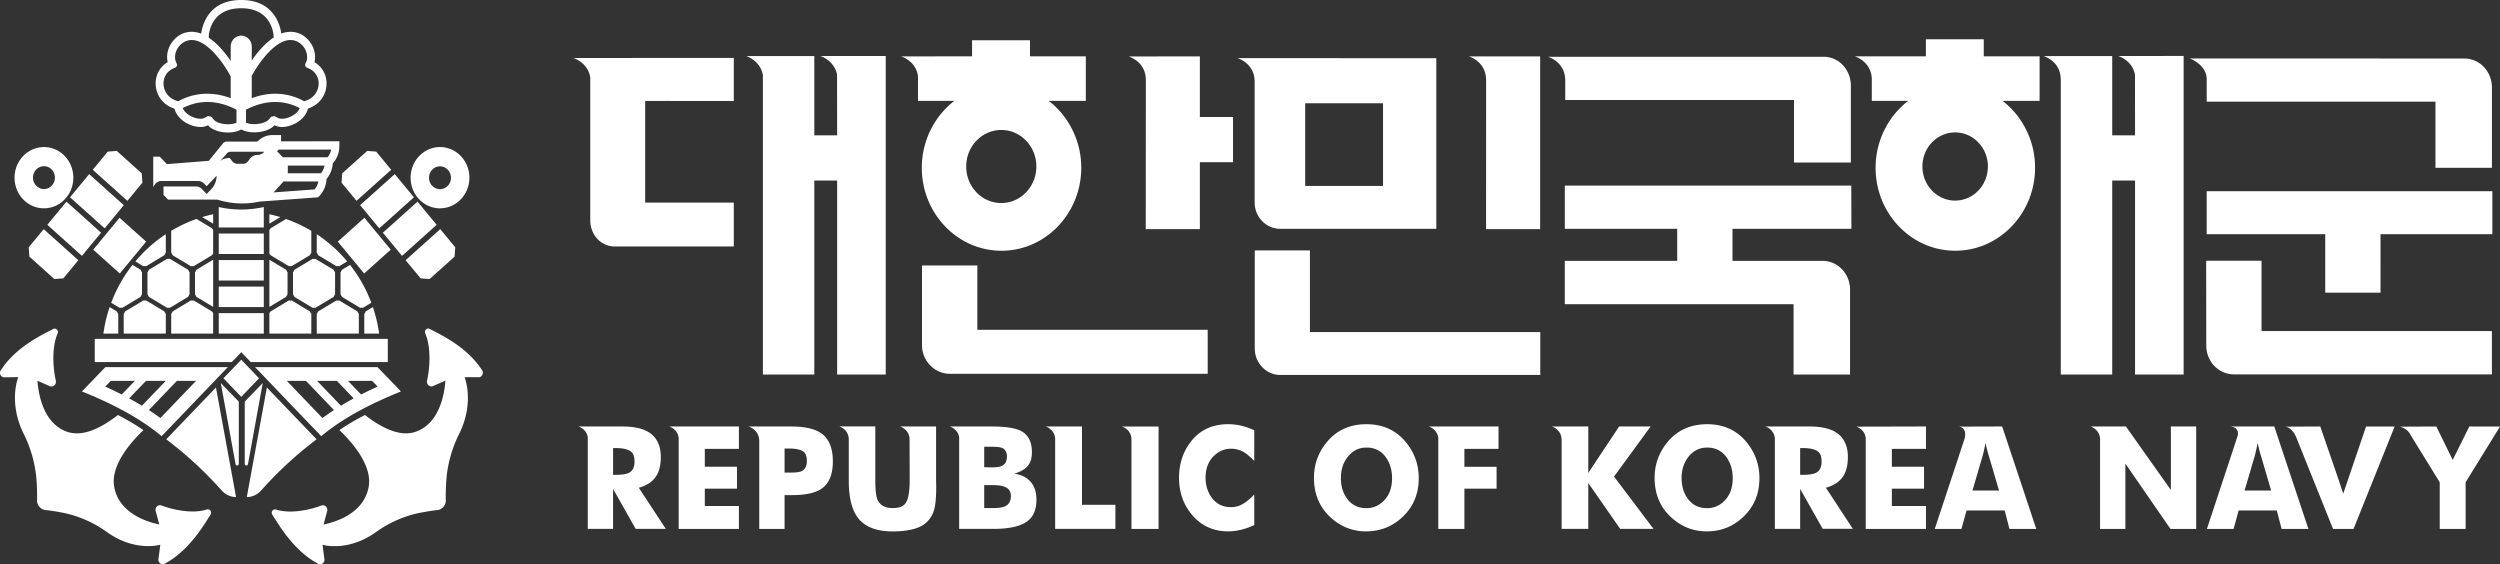 <svg xmlns="http://www.w3.org/2000/svg" width="996.86pt" height="225pt" viewBox="0 0 996.86 225"><rect x="0" y="0" width="996.86" height="225" fill="#333333" stroke="none"/><g fill="#fff"><path d="M261.738 189.718c1.174-1.902 1.754-4.398 1.754-7.487 0-3.993-1.227-7.015-3.69-9.08-2.482-2.057-6.34-3.089-11.608-3.089h-17.531s3.136.931 3.71 4.216v36.593h10.09v-15.925l8.999 15.925h12.007l-10.752-16.39c3.258-.878 5.605-2.47 7.021-4.797m-10.967-1.146c-1.06.546-2.867.802-5.43.802h-.877v-10.677h.877c3.177 0 5.335.526 6.468 1.592.81.768 1.208 2.043 1.208 3.824 0 2.22-.749 3.703-2.246 4.459M270.622 174.75v36.162h24.013v-9.147h-13.598v-6.907h12.83v-8.742h-12.83v-7.136h13.598v-8.924h-27.777s3.406 1.005 3.764 4.66M327.755 172.976c-2.564-1.936-6.672-2.914-12.338-2.914H298.52s4.081 1.194 4.23 5.612v35.224h10.09v-13.477h3.016c5.518 0 9.531-.91 12.013-2.752 2.813-2.09 4.223-5.652 4.223-10.684 0-5.14-1.444-8.81-4.337-11.022m-8 14.853c-.803.418-2.267.627-4.392.627h-2.522v-9.598h1.76c2.3 0 4.06.31 5.282.924 1.22.6 1.848 1.936 1.848 4.007 0 2.003-.661 3.359-1.976 4.04M373.258 187.492v-17.436h-14.394s3.818 1.086 3.824 5.227l.04 16.115c0 4.6-.545 7.69-1.638 9.254-.91 1.295-2.638 1.943-5.154 1.943-3.11 0-5.14-1.16-6.097-3.494-.547-1.363-.817-3.953-.817-7.757v-21.322h-14.38s3.615 1.072 3.797 4.971v16.675c0 7.156 1.403 12.316 4.189 15.48 2.806 3.164 7.238 4.749 13.308 4.749 5.188 0 9.113-.79 11.784-2.348 2.381-1.41 3.967-3.527 4.77-6.334.552-1.956.822-5.065.822-9.375a96.031 96.031 0 0 1-.054-3.137M404.34 188.922c2.786-.843 4.722-2.044 5.815-3.609.884-1.247 1.315-2.934 1.315-5.031 0-4.257-1.565-7.137-4.715-8.621-2.266-1.066-6.178-1.605-11.736-1.605h-16.284s3.218.95 3.73 4.35v36.472h13.876c6.65 0 11.298-1.194 13.929-3.548 2.01-1.787 3.008-4.472 3.008-8.054 0-3.352-.958-5.936-2.9-7.764-1.538-1.45-3.542-2.333-6.037-2.624m-11.892-10.751h2.853c2.037 0 3.453.148 4.222.458 1.316.526 1.977 1.7 1.977 3.487 0 1.788-.641 3.016-1.93 3.65-.836.425-2.158.634-3.945.634l-3.177-.068zm8.276 23.763c-1.025.466-2.624.695-4.83.695h-3.446v-9.147h3.73c2.556 0 4.398.425 5.53 1.262.918.681 1.377 1.726 1.377 3.136 0 1.977-.79 3.332-2.36 4.054M431.436 170.062h-14.468s3.494 1.026 3.77 4.783v36.026h24.02v-9.591h-13.322M451.153 175.33l.013-.08v35.662h10.806v-40.85h-14.65s3.83 1.08 3.83 5.235M474.626 176.396c-2.994 4-4.492 8.715-4.492 14.125 0 5.7 1.7 10.597 5.1 14.678 3.723 4.451 8.56 6.677 14.482 6.677 3.318 0 6.792-.836 10.414-2.509v-12.175c-1.936 2.024-3.763 3.433-5.484 4.236-1.173.533-2.435.796-3.784.796-3.44 0-6.09-1.39-7.952-4.175-1.457-2.172-2.2-4.675-2.2-7.528 0-3.737 1.154-6.685 3.461-8.863 1.936-1.822 4.169-2.732 6.691-2.732 1.64 0 3.218.364 4.715 1.133 1.167.607 2.692 1.848 4.553 3.723V171.6c-3.4-1.639-6.866-2.455-10.414-2.455-6.442 0-11.46 2.422-15.09 7.251M544.872 169.152c-6.685 0-12.013 2.448-15.946 7.312-3.339 4.114-4.992 8.796-4.992 14.057 0 6.55 2.267 11.865 6.793 15.939 4.02 3.615 8.674 5.423 13.976 5.423 5.781 0 10.725-2.01 14.847-6.03 4.114-4.014 6.165-9.073 6.165-15.164 0-5.41-1.7-10.185-5.106-14.34-3.913-4.796-9.154-7.197-15.737-7.197m6.637 30.785c-1.902 1.795-4.1 2.692-6.637 2.692-3.4 0-6.03-1.336-7.899-4-1.538-2.206-2.293-4.89-2.293-8.054 0-3.386.944-6.26 2.873-8.594 1.923-2.34 4.358-3.514 7.319-3.514 3.48 0 6.145 1.423 8.007 4.29 1.463 2.24 2.192 4.884 2.192 7.932 0 3.926-1.174 7.009-3.562 9.248M573.512 174.703v36.202h10.408v-16.047h12.83v-8.735h-12.83v-7.137h13.606v-8.924h-27.791s3.393 1.012 3.777 4.628M658.172 170.062h-12.566l-12.283 18.51v-18.51h-14.476s3.832 1.201 3.832 5.35l.013-.068v35.534h10.63v-18.266l12.722 18.266h13.282l-15.737-20.843M680.715 169.152c-6.691 0-12.006 2.448-15.966 7.312-3.319 4.114-4.985 8.796-4.985 14.057 0 6.55 2.267 11.865 6.8 15.939 4.027 3.615 8.688 5.423 13.996 5.423 5.767 0 10.718-2.01 14.82-6.03 4.12-4.014 6.178-9.073 6.178-15.164 0-5.41-1.7-10.185-5.1-14.34-3.912-4.796-9.173-7.197-15.743-7.197m6.638 30.785c-1.896 1.795-4.115 2.692-6.638 2.692-3.4 0-6.03-1.336-7.899-4-1.53-2.206-2.293-4.89-2.293-8.054 0-3.386.958-6.26 2.874-8.594 1.915-2.34 4.357-3.514 7.318-3.514 3.467 0 6.145 1.423 8.007 4.29 1.457 2.24 2.185 4.884 2.185 7.932 0 3.926-1.18 7.009-3.554 9.248M735.076 189.718c1.173-1.902 1.753-4.398 1.753-7.487 0-3.993-1.24-7.015-3.703-9.08-2.469-2.057-6.334-3.089-11.595-3.089h-17.605s3.568 1.046 3.784 4.89v35.92h10.09v-15.926l8.992 15.925h12.014l-10.739-16.39c3.251-.878 5.578-2.47 7.008-4.797m-10.967-1.146c-1.066.546-2.867.802-5.43.802h-.877v-10.677h.877c3.183 0 5.342.526 6.468 1.592.817.768 1.201 2.043 1.201 3.824 0 2.22-.735 3.703-2.24 4.459M743.952 174.65v36.255h24.02v-9.146h-13.598v-6.9h12.83v-8.743h-12.83v-7.136h13.598v-8.924l-27.763.067s3.325.978 3.743 4.54M780.957 170.11c.836 0 3.48.755 2.388 4.876l-11.872 35.92h10.644l2.03-7.367h15.198l1.915 7.366h10.692l-13.599-40.85zm5.545 25.49 3.96-13.484c.323-1.025.734-2.853 1.254-5.484.54 2.442 1.018 4.27 1.423 5.484l3.953 13.484M865.624 195.37l-17.922-25.308H833.61s3.514 1.04 3.784 4.817v36.026h10.084v-26.057l17.99 26.057h10.252v-40.843h-10.097M906.858 170.062H889.44s3.697.223 2.793 3.784l-12.243 37.06h10.638l2.023-7.36h15.197l1.923 7.36h10.691l-13.518-40.594zM895.013 195.6l3.953-13.477c.317-1.032.748-2.86 1.261-5.49.546 2.448 1.019 4.27 1.423 5.49l3.953 13.477M934.345 196.868c-.23-1.093-9.16-26.806-9.16-26.806l-14.111.068c.593 0 2.785.391 4.465 4.06l14.745 36.729h8.169l16.397-40.843h-11.406M984.63 170.062 978 183.378l-6.536-13.316-14.523.068s3.09.634 4.371 3.487l11.515 18.685v18.617h10.327v-18.617l13.706-22.226M503.24 88.114c1.93 2.017 4.5 3.116 7.217 3.116h62.266V23.204l-79.277-.02s6.657 1.909 6.84 9.106v48.465c0 2.765 1.052 5.376 2.954 7.359m17.2-46.94h31.035v32.964H520.44zM522.322 99.857h-21.996v39.049c0 2.82 1.059 5.484 2.995 7.494 1.929 2.01 4.465 3.11 7.143 3.11H614.18v-17.1h-91.858M456.893 31.899l.007-.04-.04 59.5h21.578V64.686h13.22v-18.03h-13.22V22.482l-28.398.034s6.853 1.956 6.853 9.383M481.56 131.5h-91.85v-25.646h-22.07v31.696c0 3.07 1.146 5.943 3.224 8.094 2.104 2.186 4.904 3.4 7.898 3.4h102.799M791.014 15.67h-23.082v6.785H739.54s6.502 1.875 6.826 8.863v8.897h14.523c-8.081 6.2-13.005 16.115-13.005 26.638 0 8.843 3.298 17.173 9.315 23.426 6.003 6.26 13.983 9.693 22.482 9.693 17.531 0 31.797-14.853 31.797-33.12 0-10.522-4.917-20.438-12.991-26.637h14.792v-17.76h-22.266zm-11.413 64.316c-7.204 0-13.052-6.085-13.052-13.599 0-7.5 5.848-13.585 13.052-13.585 7.21 0 13.052 6.084 13.052 13.585 0 7.514-5.841 13.599-13.052 13.599M366.04 30.36v9.856h14.51c-8.074 6.199-12.985 16.114-12.985 26.643 0 8.844 3.305 17.167 9.309 23.42 6.003 6.26 13.996 9.7 22.482 9.7 17.53 0 31.79-14.86 31.79-33.12 0-10.529-4.91-20.444-12.991-26.643h14.806V22.462h-22.266v-6.401h-23.09v6.401l-28.303.027s5.889 1.686 6.739 7.872m23.325 46.34c-2.644-2.759-4.094-6.415-4.094-10.307 0-3.899 1.45-7.555 4.094-10.3 2.644-2.752 6.158-4.263 9.895-4.263 3.724 0 7.238 1.51 9.882 4.263 2.638 2.745 4.095 6.401 4.095 10.3 0 8.034-6.274 14.563-13.977 14.563-3.737 0-7.25-1.504-9.895-4.256M842.238 149.334V72h9.1v77.335h19.372V22.307l-26.084.034s5.659 1.632 6.684 7.507l.027 24.121h-9.1V22.361h-27.385s6.86 1.929 6.86 9.356l.013-.129v117.746M235.364 30.934V87.83c0 2.873 1.04 5.551 2.921 7.507a9.459 9.459 0 0 0 6.887 2.948h47.426v-17.49H257.26V40.248l35.338.04v-17.2l-63.965.04s5.82 1.72 6.731 7.805M304.193 29.902v119.432H324.7V72h9.106v77.335h19.373V22.327H327.12s5.532 1.707 6.651 7.44l.034 24.196h-9.106V22.36l-18.995-.013h-8.182s5.605 1.706 6.671 7.554M592.561 31.865l.027-.243-.027 59.736h21.565v-68.87H585.7s6.86 1.95 6.86 9.377M623.96 91.23h44.816v12.783h-44.822v17.28h91.223v28.061h22.522v-33.827c0-3.11-1.153-6.017-3.237-8.182-2.071-2.159-4.837-3.332-7.778-3.332h-35.858V91.23h47.413l-.054-17.22H623.96M624.129 31.865v8.006h91.223v24.945h22.664v-30.59c0-3.184-1.16-6.132-3.264-8.317-2.017-2.112-4.708-3.272-7.609-3.272H624.129v.02h-6.84s6.725 1.93 6.84 9.208M879.917 31.696v8.85h91.21v26.36h22.516V34.915c0-3.137-1.16-6.057-3.245-8.243-2.07-2.158-4.823-3.339-7.75-3.339l-109.53-.02s6.8 2.367 6.8 8.384M993.811 76.229h-113.9v17.16h47.264v23.318h22.043V93.39h44.593" style="fill:#fff;fill-opacity:1;stroke-width:6.745"/><path d="m879.694 103.965.041 33.808c0 3.076 1.126 5.956 3.204 8.141 2.098 2.179 4.917 3.38 7.892 3.38h102.805v-17.282h-91.864v-28.047" style="fill:#fff;fill-opacity:1;stroke-width:6.745"/></g><g fill="#fff"><path d="m47.157 125.226-.593-1.059-2.847-1.72a56.702 56.702 0 0 0-2.489 10.577h5.93M65.518 124.167l-7.217-4.344h-1.174l-7.218 4.344-.586 1.06v7.79h16.789v-7.79l-.594-1.06M84.472 124.167l-7.21-4.344h-1.188l-7.21 4.344-.594 1.06v7.79h16.722v-8.188l-.52-.662M48.83 122.717l7.21-4.344.588-1.066v-8.674l-.587-1.072-3.218-1.93a56.822 56.822 0 0 0-8.485 15.096l3.312 1.99h1.18M59.387 118.373l7.21 4.344h1.18l7.218-4.344.587-1.059v-8.68l-.587-1.073-7.217-4.338h-1.18l-7.211 4.338-.587 1.072v8.681l.587 1.06M77.754 108.633v8.674l.587 1.066 6.65 4v-18.806l-6.65 3.994-.587 1.072M58.3 106.124l7.218-4.337.594-1.066v-7.332a56.315 56.315 0 0 0-12.142 10.84l3.157 1.895H58.3M68.27 100.72l.594 1.067 7.21 4.337h1.188l7.21-4.337.52-.668v-9.47l-.52-.668-6.111-3.677a55.952 55.952 0 0 0-10.09 4.722M84.992 85.43a55.314 55.314 0 0 0-4.371 1.126l4.37 2.637M145.254 125.226v7.798h5.922a56.7 56.7 0 0 0-2.489-10.577l-2.846 1.72-.587 1.06M142.495 124.167l-7.21-4.344h-1.18l-7.218 4.344-.587 1.06v7.79h16.782v-7.79l-.587-1.06M123.548 124.167l-7.218-4.344h-1.18l-7.218 4.344-.519.661v8.19h16.722v-7.792l-.587-1.059M135.777 108.633v8.674l.587 1.066 7.21 4.344h1.188l3.312-1.99a56.842 56.842 0 0 0-8.493-15.096l-3.217 1.93-.587 1.072M133.025 107.567l-7.224-4.33h-1.174l-7.217 4.33-.587 1.073v8.674l.587 1.066 7.217 4.344h1.174l7.224-4.344.587-1.066v-8.674l-.587-1.073M114.657 117.307v-8.674l-.586-1.072-6.651-3.994v18.806l6.65-4 .587-1.066M126.887 101.78l7.217 4.337h1.174l3.157-1.895a56.46 56.46 0 0 0-12.135-10.84v7.332l.587 1.066M107.932 101.78l7.218 4.337h1.18l7.218-4.337.587-1.066v-8.668h-.007a55.403 55.403 0 0 0-10.078-4.721L107.932 91l-.513.668v9.47l.513.668M107.413 85.43v3.763l4.37-2.637a56.082 56.082 0 0 0-4.37-1.127M87.224 133.017h17.964v-8.148H87.224ZM87.224 122.434h17.964v-8.148H87.224ZM87.224 111.857h17.964v-8.148H87.224ZM87.224 101.28h17.964v-8.148H87.224ZM87.224 82.549a40.735 40.735 0 0 0 17.956 0v8.155H87.224M140.775 135.129h-103v9.234h54.657l3.77-3.926 3.778 3.926h54.65v-9.234" style="fill:#fff;fill-opacity:1;stroke-width:6.745"/><path d="m103.305 150.838-7.103 7.4-7.102-7.4 7.102-7.4M17.505 83.062c-2.8 0-5.484-1.032-7.629-2.955-2.367-2.131-3.804-5.092-4.04-8.337-.23-3.258.769-6.408 2.806-8.883 2.044-2.476 4.89-3.967 8.013-4.21 3.116-.242 6.152.79 8.52 2.928 4.903 4.384 5.45 12.108 1.234 17.214-2.037 2.475-4.89 3.966-8.007 4.216h-.897m.027-16.77-.33.021a4.291 4.291 0 0 0-2.989 1.572 4.67 4.67 0 0 0-1.045 3.305c.087 1.214.62 2.32 1.51 3.11a4.179 4.179 0 0 0 3.171 1.092c1.167-.087 2.226-.654 2.995-1.571a4.615 4.615 0 0 0 1.039-3.306 4.603 4.603 0 0 0-1.498-3.116 4.258 4.258 0 0 0-2.853-1.106M31.238 103.756l-5.983 7.231-3.575.283-9.97-8.93-.262-3.73 5.976-7.245M40.304 92.788l-7.636 9.235-13.807-12.385 7.636-9.234M49.37 81.807l-7.63 9.241L27.928 78.67l7.635-9.24M56.783 72.842 50.8 80.08 36.992 67.696l5.983-7.238 3.575-.283 9.963 8.944M58.274 96.343 47.77 109.051l-10.603-9.504L47.663 86.84M174.57 83.035c-3.124-.25-5.964-1.74-8.008-4.216-4.222-5.1-3.662-12.83 1.235-17.214 2.374-2.132 5.396-3.17 8.52-2.928 3.129.243 5.969 1.734 8.012 4.216 2.044 2.469 3.043 5.62 2.8 8.877-.223 3.245-1.66 6.206-4.04 8.337-2.146 1.93-4.824 2.955-7.63 2.955h-.89m-1.976-15.636a4.66 4.66 0 0 0-1.511 3.116 4.683 4.683 0 0 0 1.045 3.306c.77.924 1.828 1.49 2.988 1.571 1.167.095 2.294-.297 3.184-1.092.877-.783 1.417-1.896 1.511-3.11a4.676 4.676 0 0 0-1.052-3.305 4.29 4.29 0 0 0-2.988-1.572l-.33-.013a4.255 4.255 0 0 0-2.847 1.1M161.733 103.756l5.983 7.231 3.575.283 9.97-8.93.27-3.73-5.984-7.245M152.667 92.788l7.636 9.235 13.807-12.385-7.629-9.234M143.601 81.807l7.636 9.241 13.808-12.378-7.636-9.24M136.188 72.842l5.977 7.238 13.82-12.384-5.982-7.238-3.575-.283-9.977 8.944M134.698 96.343l10.495 12.708 10.61-9.504-10.502-12.708M88.04 152.74l7.177 7.407v24.789c0 .83-1.153.944-1.301.128M104.762 152.74l-7.177 7.407v24.789c0 .83 1.154.944 1.302.128M66.294 175.162l19.824-20.647 8.007 43.682c-2.145 0-4.19-.93-5.653-2.55-6.38-7.116-12.89-13.376-22.178-20.485M27.225 172.329c-10.948-3.434-12.06-17.68-12.297-20.52l5.073 2.227c1.329.411 2.577-.83 2.253-2.24-.945-4.087-1.875-12.836.721-18.812.513-1.174-.62-2.375-1.726-1.815-4.992 2.557-15.022 7.352-20.951 16.486-.843 1.308.222 3.042 1.713 2.785l5.275-.067s-4.128 9.996 2.199 22.691a49.687 49.687 0 0 1 5.18 19.986c.081 1.923.182 4.088.108 6.28-.074 2.105 1.424 3.865 3.44 4.06 2.098.196 4.142.567 5.963.891 6.597 1.18 12.89 3.879 18.401 7.831 11.305 8.122 21.342 5.093 21.342 5.093l-.694 5.45c-.439 1.511 1.086 2.833 2.441 2.119 9.43-4.992 15.252-14.766 18.3-19.602.675-1.08-.33-2.395-1.51-2.017-6.024 1.936-14.233-.108-18.01-1.592-1.302-.513-2.638.634-2.409 2.05l1.484 5.525c-2.677-.6-16.114-3.488-18.023-15.238-1.356-8.39 6.556-17.477 11.696-22.38-2.947-2.058-6.394-4.082-10.172-6.044-5.483 4.303-13.268 8.87-19.797 6.826M147.035 193.927c-1.916 11.744-15.352 14.637-18.017 15.238l1.484-5.525c.23-1.416-1.113-2.556-2.408-2.05-3.784 1.484-12 3.528-18.01 1.592-1.187-.385-2.199.937-1.518 2.017 3.056 4.83 8.87 14.61 18.3 19.601 1.356.715 2.88-.607 2.442-2.118l-.695-5.45s10.037 3.029 21.343-5.093c5.51-3.959 11.804-6.657 18.4-7.83 1.829-.325 3.866-.702 5.963-.898 2.017-.189 3.508-1.956 3.44-4.054-.074-2.192.027-4.357.115-6.28a49.63 49.63 0 0 1 5.174-19.993c6.327-12.688 2.199-22.684 2.199-22.684h5.275c1.497.263 2.563-1.47 1.713-2.78-5.922-9.14-15.96-13.928-20.95-16.491-1.107-.554-2.233.64-1.72 1.82 2.59 5.977 1.658 14.726.72 18.813-.33 1.403.918 2.651 2.247 2.233l5.073-2.22c-.237 2.84-1.343 17.087-12.29 20.52-6.53 2.044-14.314-2.523-19.798-6.826-3.777 1.963-7.23 3.986-10.172 6.037 5.14 4.91 13.046 13.996 11.69 22.387" style="fill:#fff;fill-opacity:1;stroke-width:6.745"/><path d="M150.522 146.386h-48.829l26.388 27.535c9.126-7.569 20.107-13.1 31.79-17.835zm.047 7.764a172.786 172.786 0 0 0-6.576 3.157l-5.228-5.443h9.592zm-9.53 4.708a115.508 115.508 0 0 0-5.1 2.914l-9.498-9.908h7.886zm-26.678-6.994h7.642l11.163 11.649a97.679 97.679 0 0 0-4.586 3.177M126.24 175.162l-19.825-20.647-8.007 43.682c2.145 0 4.189-.93 5.653-2.55 6.38-7.116 12.89-13.376 22.178-20.485M125.39 24.789c.728-3.022-.223-6.469-2.598-9.005-2.8-3.002-6.705-3.852-10.63-2.415C111.682 9.936 109.173 0 96.189 0c-13.032 0-15.514 10.01-15.98 13.416-3.96-1.51-7.912-.66-10.738 2.368-2.375 2.536-3.326 5.983-2.59 9.005-3.043 1.774-4.857 4.944-4.823 8.587.033 4.33 2.691 8.134 6.752 9.68l.782.296c1.14 4.459 6.28 7.278 10.34 7.278 1.12 0 2.16-.222 3.016-.681 1.585 1.916 4.85 2.88 7.946 2.88 2.01 0 3.939-.411 5.302-1.22 1.342.775 3.217 1.16 5.18 1.16 3.143 0 6.469-.972 8.06-2.82.844.459 1.89.681 3.009.681 4.08 0 9.234-2.846 10.354-7.325l.654-.25c4.068-1.545 6.719-5.349 6.752-9.68.034-3.642-1.78-6.812-4.816-8.586M71.036 40.41l-1.147-.432c-2.82-1.072-4.654-3.676-4.681-6.637-.02-2.806 1.544-5.12 4.202-6.179l.445-.182c.628-.243.904-.998.614-1.632l-.21-.439c-.97-2.057-.37-4.877 1.471-6.846.999-1.066 3.798-3.332 8.149-1.255 4.607 2.206 9.349 8.445 12.108 13.673v8.66c-3.407-1.274-6.537-1.76-9.316-1.766h-.033c-5.41 0-9.457 1.807-11.602 3.035m23.257 8.526c-.68.31-1.814.607-3.4.607-2.697 0-4.842-.877-5.564-1.733l-1.039-1.255-1.383-.277-1.41.763c-.215.114-.7.303-1.564.303-2.496 0-5.99-1.7-7.083-4.222 1.855-1.012 5.288-2.449 9.808-2.456 3.824 0 7.737 1.04 11.635 3.076zM96.19 14.22c-2.32 0-4.202 1.956-4.202 4.371v5.7c-2.483-3.67-5.565-7.123-8.75-9.275l.014-.418c.007-.466.364-11.312 12.938-11.312 12.492 0 12.924 10.86 12.937 11.312l.007.35c-3.164 2.105-6.253 5.525-8.749 9.167V18.59c0-2.415-1.875-4.37-4.195-4.37m16.256 33.125c-.87 0-1.356-.189-1.565-.303l-1.39-.756-1.369.27-1.039 1.207c-.715.83-2.96 1.727-5.706 1.727-1.538 0-2.63-.283-3.292-.566v-5.18c3.906-2.038 7.818-3.077 11.656-3.077 4.492 0 7.933 1.444 9.794 2.462-1.1 2.516-4.593 4.216-7.089 4.216m9.936-7.366-1.093.405c-2.138-1.228-6.172-3.008-11.548-3.008-2.786 0-5.929.492-9.356 1.767v-8.87c2.773-5.18 7.46-11.285 11.994-13.464 4.357-2.077 7.156.19 8.155 1.255 1.848 1.97 2.448 4.789 1.477 6.846l-.216.439c-.29.634-.013 1.39.614 1.632l.445.182c2.65 1.06 4.23 3.373 4.202 6.179-.02 2.961-1.861 5.565-4.674 6.637M32.668 156.086c11.683 4.729 22.671 10.266 31.791 17.835l26.388-27.535h-48.83zm11.515-4.222h9.591l-5.227 5.443a158.861 158.861 0 0 0-6.577-3.157zm14.037 0h7.878l-9.497 9.908a111.75 111.75 0 0 0-5.1-2.914zm5.74 14.826a97.682 97.682 0 0 0-4.587-3.177l11.17-11.65h7.636M112.067 56.364v-2.516h-3.386c-2.266 0-4.445.937-6.044 2.61h.007-12.64l-.904.472-5.828 7.19-16.715 1.323-2.846-2.961h-2.604v12.162c.499-1.12 1.592-2.47 3.177-2.47h14.705c.91 0 1.774.385 2.414 1.04l.007.013.985 1.025.985-1.039 2.988-3.11c-.007 1.99-.776 3.906-2.118 5.31l-1.855 1.928L80.06 74.9l-1.261-.54H65.194v3.332l1.814 1.896H86.55l.276.08c2.941.817 8.722 2.395 16.722.715h.007l23.284-1.713.405-.411c1.808-1.822 2.86-4.317 2.948-6.894 1.484-1.713 2.354-3.912 2.482-6.192a10.335 10.335 0 0 0 2.65-6.874v-1.976zm-9.315 5.403h-.054c-1.22 0-2.36.6-3.096 1.598l-.614.85c-.5.688-1.282 1.1-2.111 1.1h-2.213a2.61 2.61 0 0 1-2.03-.998l-1.059-1.323c-.924-.026-2.65.21-3.858 1.289l2.61-2.941c.412-.58 1.093-.85 1.794-.85h13.241a3.348 3.348 0 0 1-2.61 1.275m22.678 13.76-16.351 1.2 3.966-4.357h13.889a6.867 6.867 0 0 1-1.504 3.157m2.536-6.435h-13.207V66.03h14.657a6.887 6.887 0 0 1-1.45 3.062m2.65-6.38h-17.834l-2.307-2.409.628-.654h20.944a6.848 6.848 0 0 1-1.43 3.062" style="fill:#fff;fill-opacity:1;stroke-width:6.745"/></g></svg>